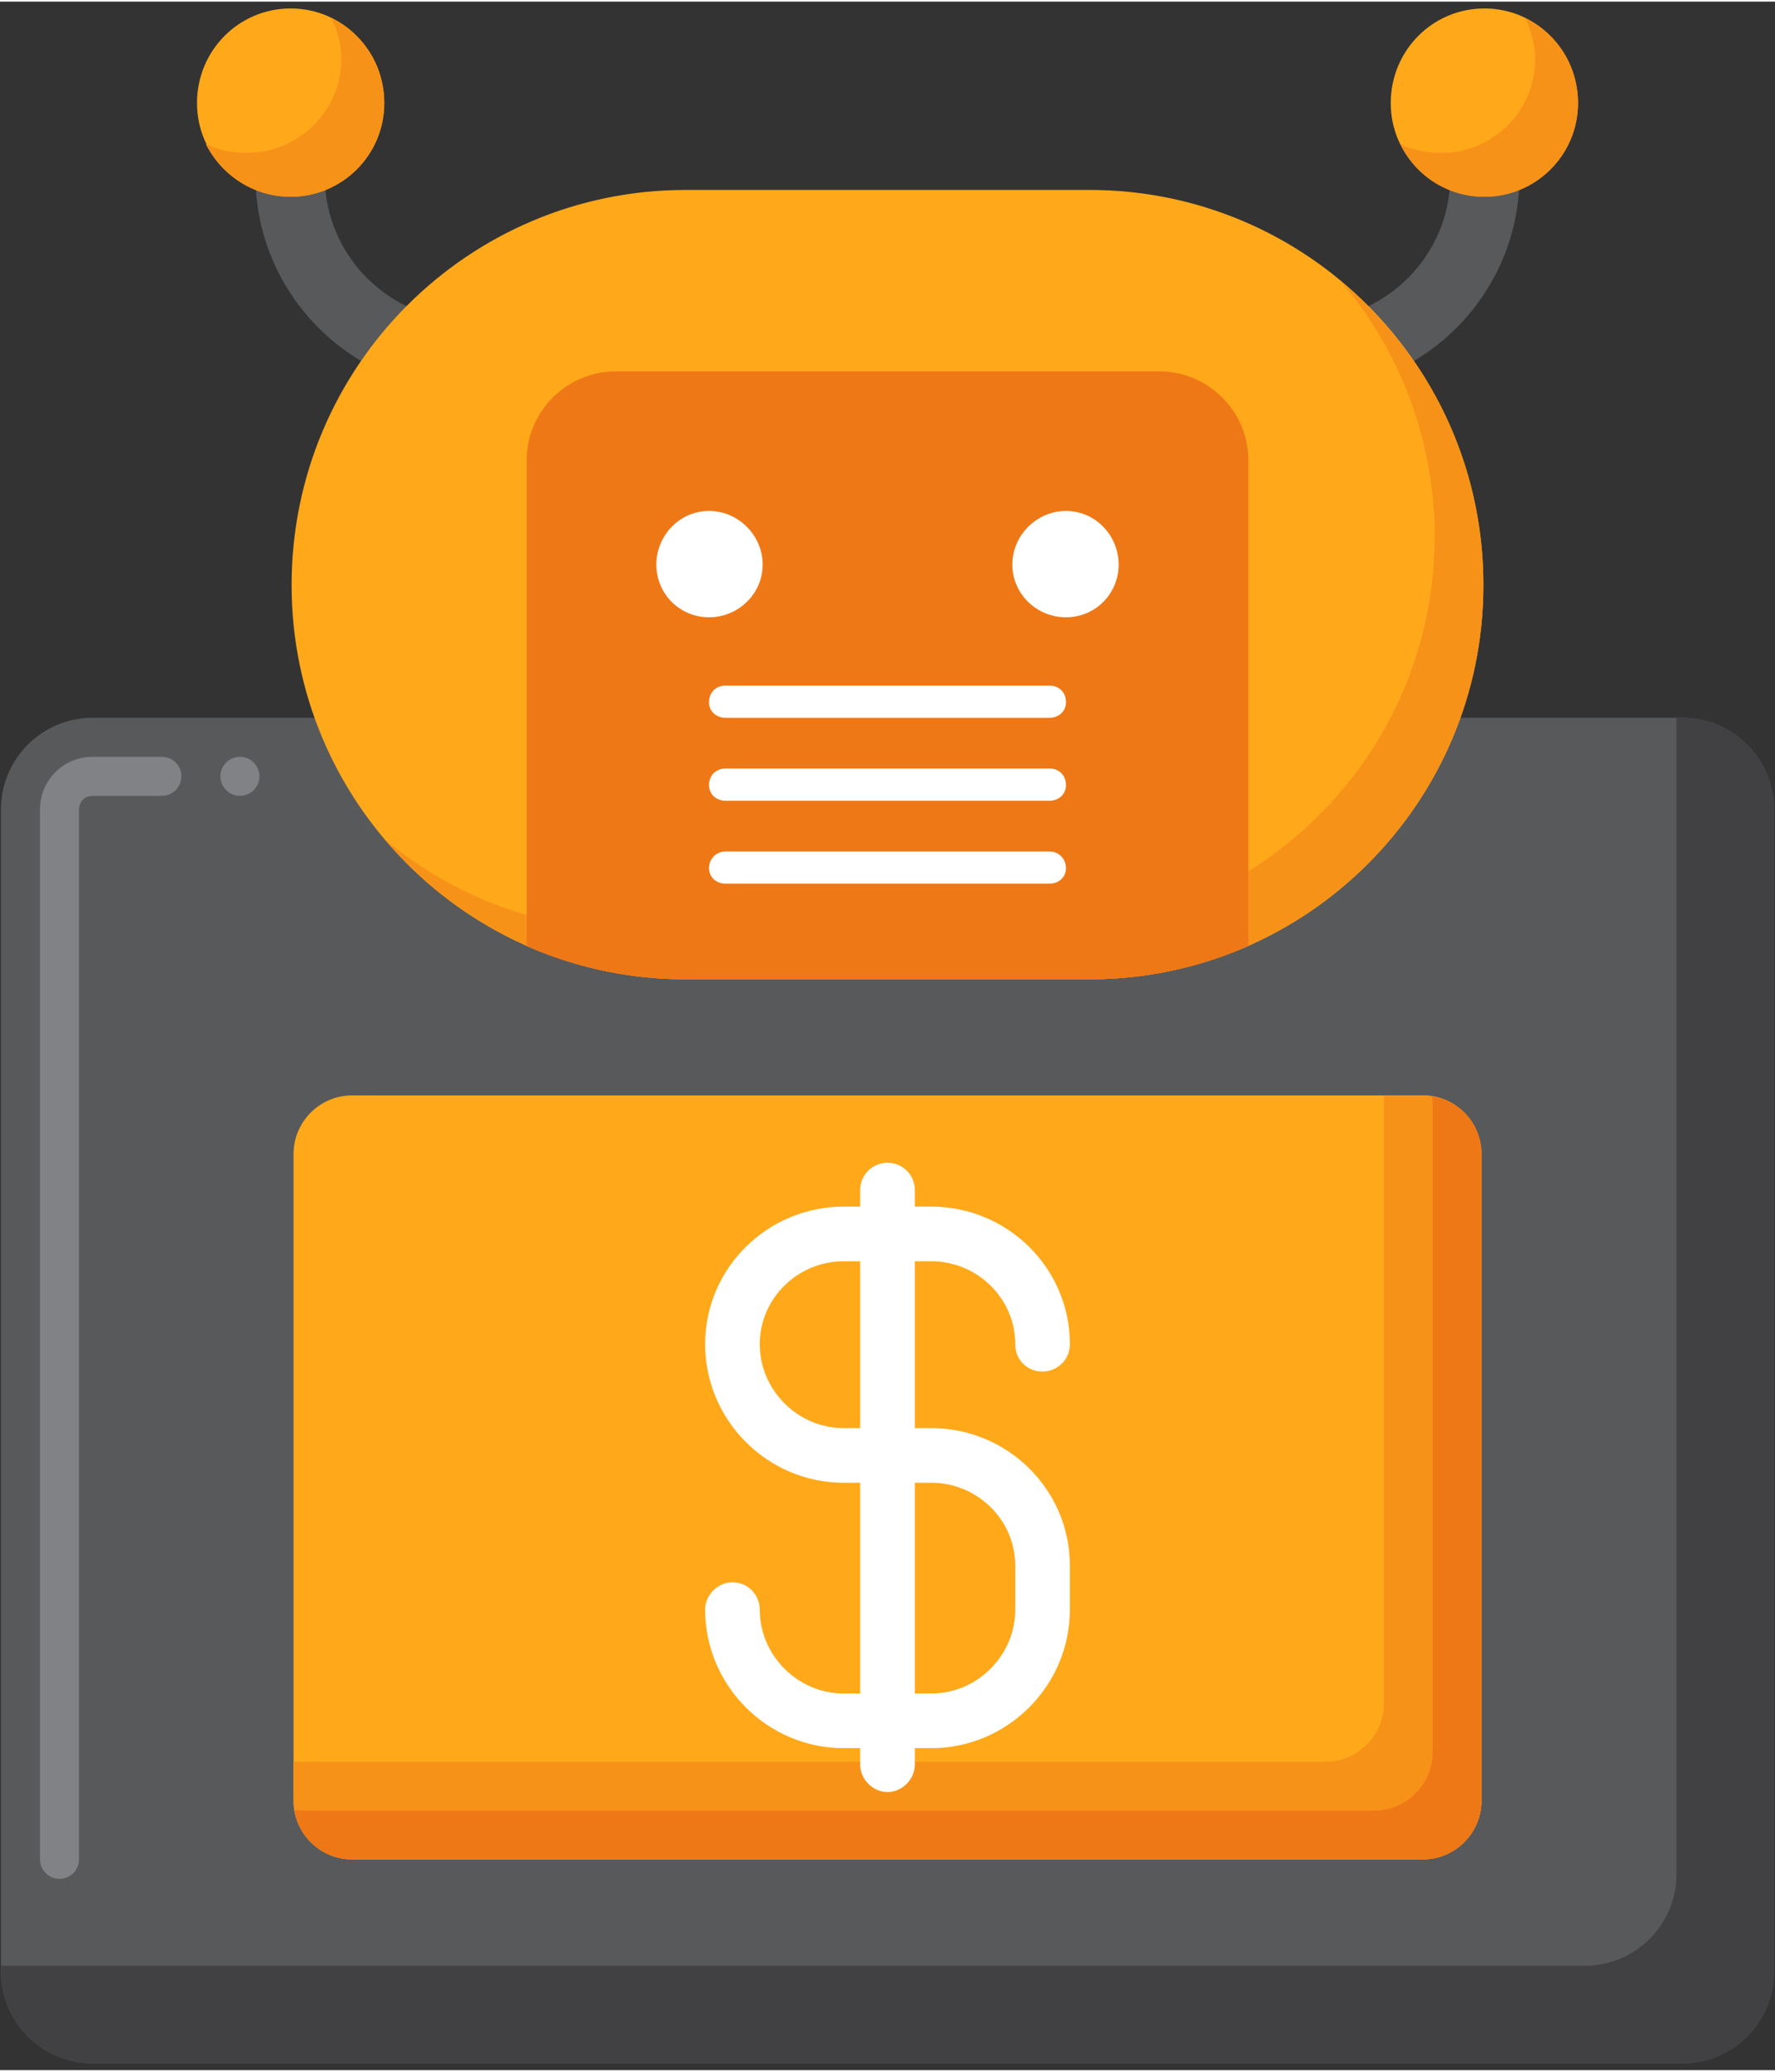 <svg version="1.2" xmlns="http://www.w3.org/2000/svg" viewBox="0 0 182 212" width="60" height="70">
	<rect x="0" y="0" width="182" height="212" fill="#333333" stroke="none"/>
	<title>Spatial Arbitrage Bot</title>
	<style>
		.s0 { fill: #58595b } 
		.s1 { fill: #808285 } 
		.s2 { fill: #414042 } 
		.s3 { fill: #ffa91a } 
		.s4 { fill: #f79219 } 
		.s5 { fill: #ef7816 } 
		.s6 { fill: #ffffff } 
	</style>
	<g>
		<g>
			<g>
				<path class="s0" d="m172.5 211.3h-163c-5.2 0-9.4-4.2-9.4-9.4v-119.1c0-5.2 4.2-9.4 9.4-9.4h163c5.2 0 9.4 4.2 9.4 9.4v119.1c0 5.2-4.2 9.4-9.4 9.4z"/>
			</g>
		</g>
		<g>
			<g>
				<path class="s1" d="m6.1 192.4c-1.1 0-2-0.9-2-2v-107.6c0-3 2.4-5.4 5.4-5.4h7.1c1.1 0 2 0.9 2 2 0 1.1-0.9 2-2 2h-7.1c-0.8 0-1.4 0.6-1.4 1.4v107.6c0 1.1-0.9 2-2 2zm18.5-111c-1.1 0-2-0.9-2-2 0-1.1 0.9-2 2-2 1.1 0 2 0.9 2 2 0 1.1-0.9 2-2 2z"/>
			</g>
		</g>
		<g>
			<g>
				<path class="s2" d="m172.5 73.4h-0.6v118.5c0 5.2-4.2 9.4-9.4 9.4h-162.4v0.6c0 5.2 4.2 9.4 9.4 9.4h163c5.2 0 9.4-4.2 9.4-9.4v-119.1c0-5.2-4.2-9.4-9.4-9.4z"/>
			</g>
		</g>
		<g>
			<g>
				<g>
					<g>
						<g>
							<g>
								<path class="s0" d="m55.7 39.9h-7.5c-12.1 0-22-9.9-22-22v-7.5h7.1v7.5c0 8.2 6.7 14.8 14.9 14.8h7.5z"/>
							</g>
						</g>
					</g>
					<g>
						<g>
							<g>
								<path fill-rule="evenodd" class="s3" d="m29.8 20c-5.3 0-9.6-4.3-9.6-9.6 0-5.4 4.3-9.7 9.6-9.7 5.3 0 9.6 4.3 9.6 9.7 0 5.3-4.3 9.6-9.6 9.6z"/>
							</g>
						</g>
					</g>
					<g>
						<g>
							<g>
								<path class="s4" d="m34 1.7c0.6 1.3 1 2.7 1 4.2 0 5.3-4.4 9.6-9.7 9.6-1.5 0-2.9-0.3-4.2-0.9 1.6 3.2 4.9 5.4 8.7 5.4 5.3 0 9.6-4.3 9.6-9.6 0-3.9-2.2-7.1-5.4-8.7z"/>
							</g>
						</g>
					</g>
				</g>
				<g>
					<g>
						<g>
							<g>
								<path class="s0" d="m133.8 39.9h-7.5v-7.2h7.5c8.2 0 14.9-6.6 14.9-14.8v-7.5h7.1v7.5c0 12.1-9.9 22-22 22z"/>
							</g>
						</g>
					</g>
					<g>
						<g>
							<g>
								<path fill-rule="evenodd" class="s3" d="m152.2 20c-5.3 0-9.6-4.3-9.6-9.6 0-5.4 4.3-9.7 9.6-9.7 5.3 0 9.6 4.3 9.6 9.7 0 5.3-4.3 9.6-9.6 9.6z"/>
							</g>
						</g>
					</g>
					<g>
						<g>
							<g>
								<path class="s4" d="m156.4 1.7c0.6 1.3 1 2.7 1 4.2 0 5.3-4.3 9.6-9.6 9.6-1.5 0-3-0.3-4.2-0.9 1.5 3.2 4.8 5.4 8.6 5.4 5.3 0 9.6-4.3 9.6-9.6 0-3.9-2.2-7.1-5.4-8.7z"/>
							</g>
						</g>
					</g>
				</g>
			</g>
			<g>
				<g>
					<g>
						<path class="s3" d="m111.7 100.2h-41.4c-22.3 0-40.4-18.1-40.4-40.4 0-22.4 18.1-40.5 40.4-40.5h41.4c22.3 0 40.4 18.1 40.4 40.5 0 22.3-18.1 40.4-40.4 40.4z"/>
					</g>
				</g>
			</g>
			<g>
				<g>
					<path class="s4" d="m137.6 28.8c5.9 7 9.5 16.1 9.5 26 0 22.3-18.1 40.4-40.4 40.4h-41.4c-9.9 0-18.9-3.5-25.9-9.4 7.4 8.8 18.5 14.4 30.9 14.4h41.4c22.3 0 40.4-18.1 40.4-40.4 0-12.5-5.6-23.6-14.5-31z"/>
				</g>
			</g>
			<g>
				<g>
					<g>
						<path class="s5" d="m54 96.8c5 2.2 10.5 3.4 16.3 3.4h41.4c5.8 0 11.3-1.2 16.3-3.4v-49.8c0-5-4.1-9.1-9.1-9.1h-55.8c-5 0-9.1 4.1-9.1 9.1 0 0 0 49.8 0 49.8z"/>
					</g>
				</g>
			</g>
			<g>
				<g>
					<g>
						<g>
							<path fill-rule="evenodd" class="s6" d="m72.7 63.1c-3 0-5.4-2.4-5.4-5.4 0-3 2.4-5.5 5.4-5.5 3 0 5.5 2.5 5.5 5.5 0 3-2.5 5.4-5.5 5.4z"/>
						</g>
					</g>
				</g>
				<g>
					<g>
						<g>
							<path fill-rule="evenodd" class="s6" d="m109.3 63.1c-3 0-5.5-2.4-5.5-5.4 0-3 2.5-5.5 5.5-5.5 3 0 5.4 2.5 5.4 5.5 0 3-2.4 5.4-5.4 5.4z"/>
						</g>
					</g>
				</g>
			</g>
			<g>
				<g>
					<g>
						<path class="s6" d="m107.6 73.4h-33.2c-1 0-1.7-0.7-1.7-1.6 0-1 0.7-1.7 1.7-1.7h33.2c1 0 1.7 0.7 1.7 1.7 0 0.9-0.7 1.6-1.7 1.6z"/>
					</g>
				</g>
			</g>
			<g>
				<g>
					<g>
						<path class="s6" d="m107.6 81.9h-33.2c-1 0-1.7-0.7-1.7-1.6 0-1 0.7-1.7 1.7-1.7h33.2c1 0 1.7 0.7 1.7 1.7 0 0.9-0.7 1.6-1.7 1.6z"/>
					</g>
				</g>
			</g>
			<g>
				<g>
					<g>
						<path class="s6" d="m107.6 90.4h-33.2c-1 0-1.7-0.7-1.7-1.6 0-0.9 0.7-1.7 1.7-1.7h33.2c1 0 1.7 0.8 1.7 1.7 0 0.9-0.7 1.6-1.7 1.6z"/>
					</g>
				</g>
			</g>
		</g>
		<g>
			<g>
				<path class="s3" d="m145.9 190.4h-109.8c-3.3 0-6-2.7-6-6v-66.3c0-3.3 2.7-6 6-6h109.8c3.3 0 6 2.7 6 6v66.3c0 3.3-2.7 6-6 6z"/>
			</g>
		</g>
		<g>
			<g>
				<path class="s4" d="m145.9 112.1h-4v62.3c0 3.3-2.7 6-6 6h-105.8v4c0 3.3 2.7 6 6 6h109.8c3.3 0 6-2.7 6-6v-66.3c0-3.3-2.7-6-6-6z"/>
			</g>
		</g>
		<g>
			<g>
				<path class="s5" d="m146.8 112.2q0.1 0.4 0.1 0.9v66.3c0 3.3-2.7 6-6 6h-109.8q-0.5 0-0.9-0.1c0.4 2.9 2.9 5.1 5.9 5.1h109.8c3.3 0 6-2.7 6-6v-66.3c0-3-2.2-5.5-5.1-5.9z"/>
			</g>
		</g>
		<g>
			<g>
				<g>
					<g>
						<g>
							<g>
								<path class="s6" d="m95.5 146.2h-1.7v-17.1h1.7c4.7 0 8.6 3.8 8.6 8.5 0 1.6 1.2 2.8 2.8 2.8 1.5 0 2.8-1.2 2.8-2.8 0-7.8-6.4-14.1-14.2-14.1h-1.7v-1.7c0-1.6-1.3-2.8-2.8-2.8-1.5 0-2.8 1.2-2.8 2.8v1.7h-1.7c-7.8 0-14.2 6.3-14.2 14.1 0 7.8 6.4 14.2 14.2 14.2h1.7v21.6h-1.7c-4.7 0-8.6-3.9-8.6-8.6 0-1.5-1.2-2.8-2.8-2.8-1.5 0-2.8 1.3-2.8 2.8 0 7.8 6.4 14.2 14.2 14.2h1.7v1.7c0 1.5 1.3 2.8 2.8 2.8 1.5 0 2.8-1.3 2.8-2.8v-1.7h1.7c7.8 0 14.2-6.4 14.2-14.2v-4.5c0-7.8-6.4-14.1-14.2-14.1zm-9-17.1h1.7v17.1h-1.7c-4.7 0-8.6-3.9-8.6-8.6 0-4.7 3.9-8.5 8.6-8.5zm17.6 31.2v4.5c0 4.7-3.9 8.6-8.6 8.6h-1.7v-21.6h1.7c4.7 0 8.6 3.8 8.6 8.5z"/>
							</g>
						</g>
					</g>
				</g>
			</g>
		</g>
	</g>
</svg>